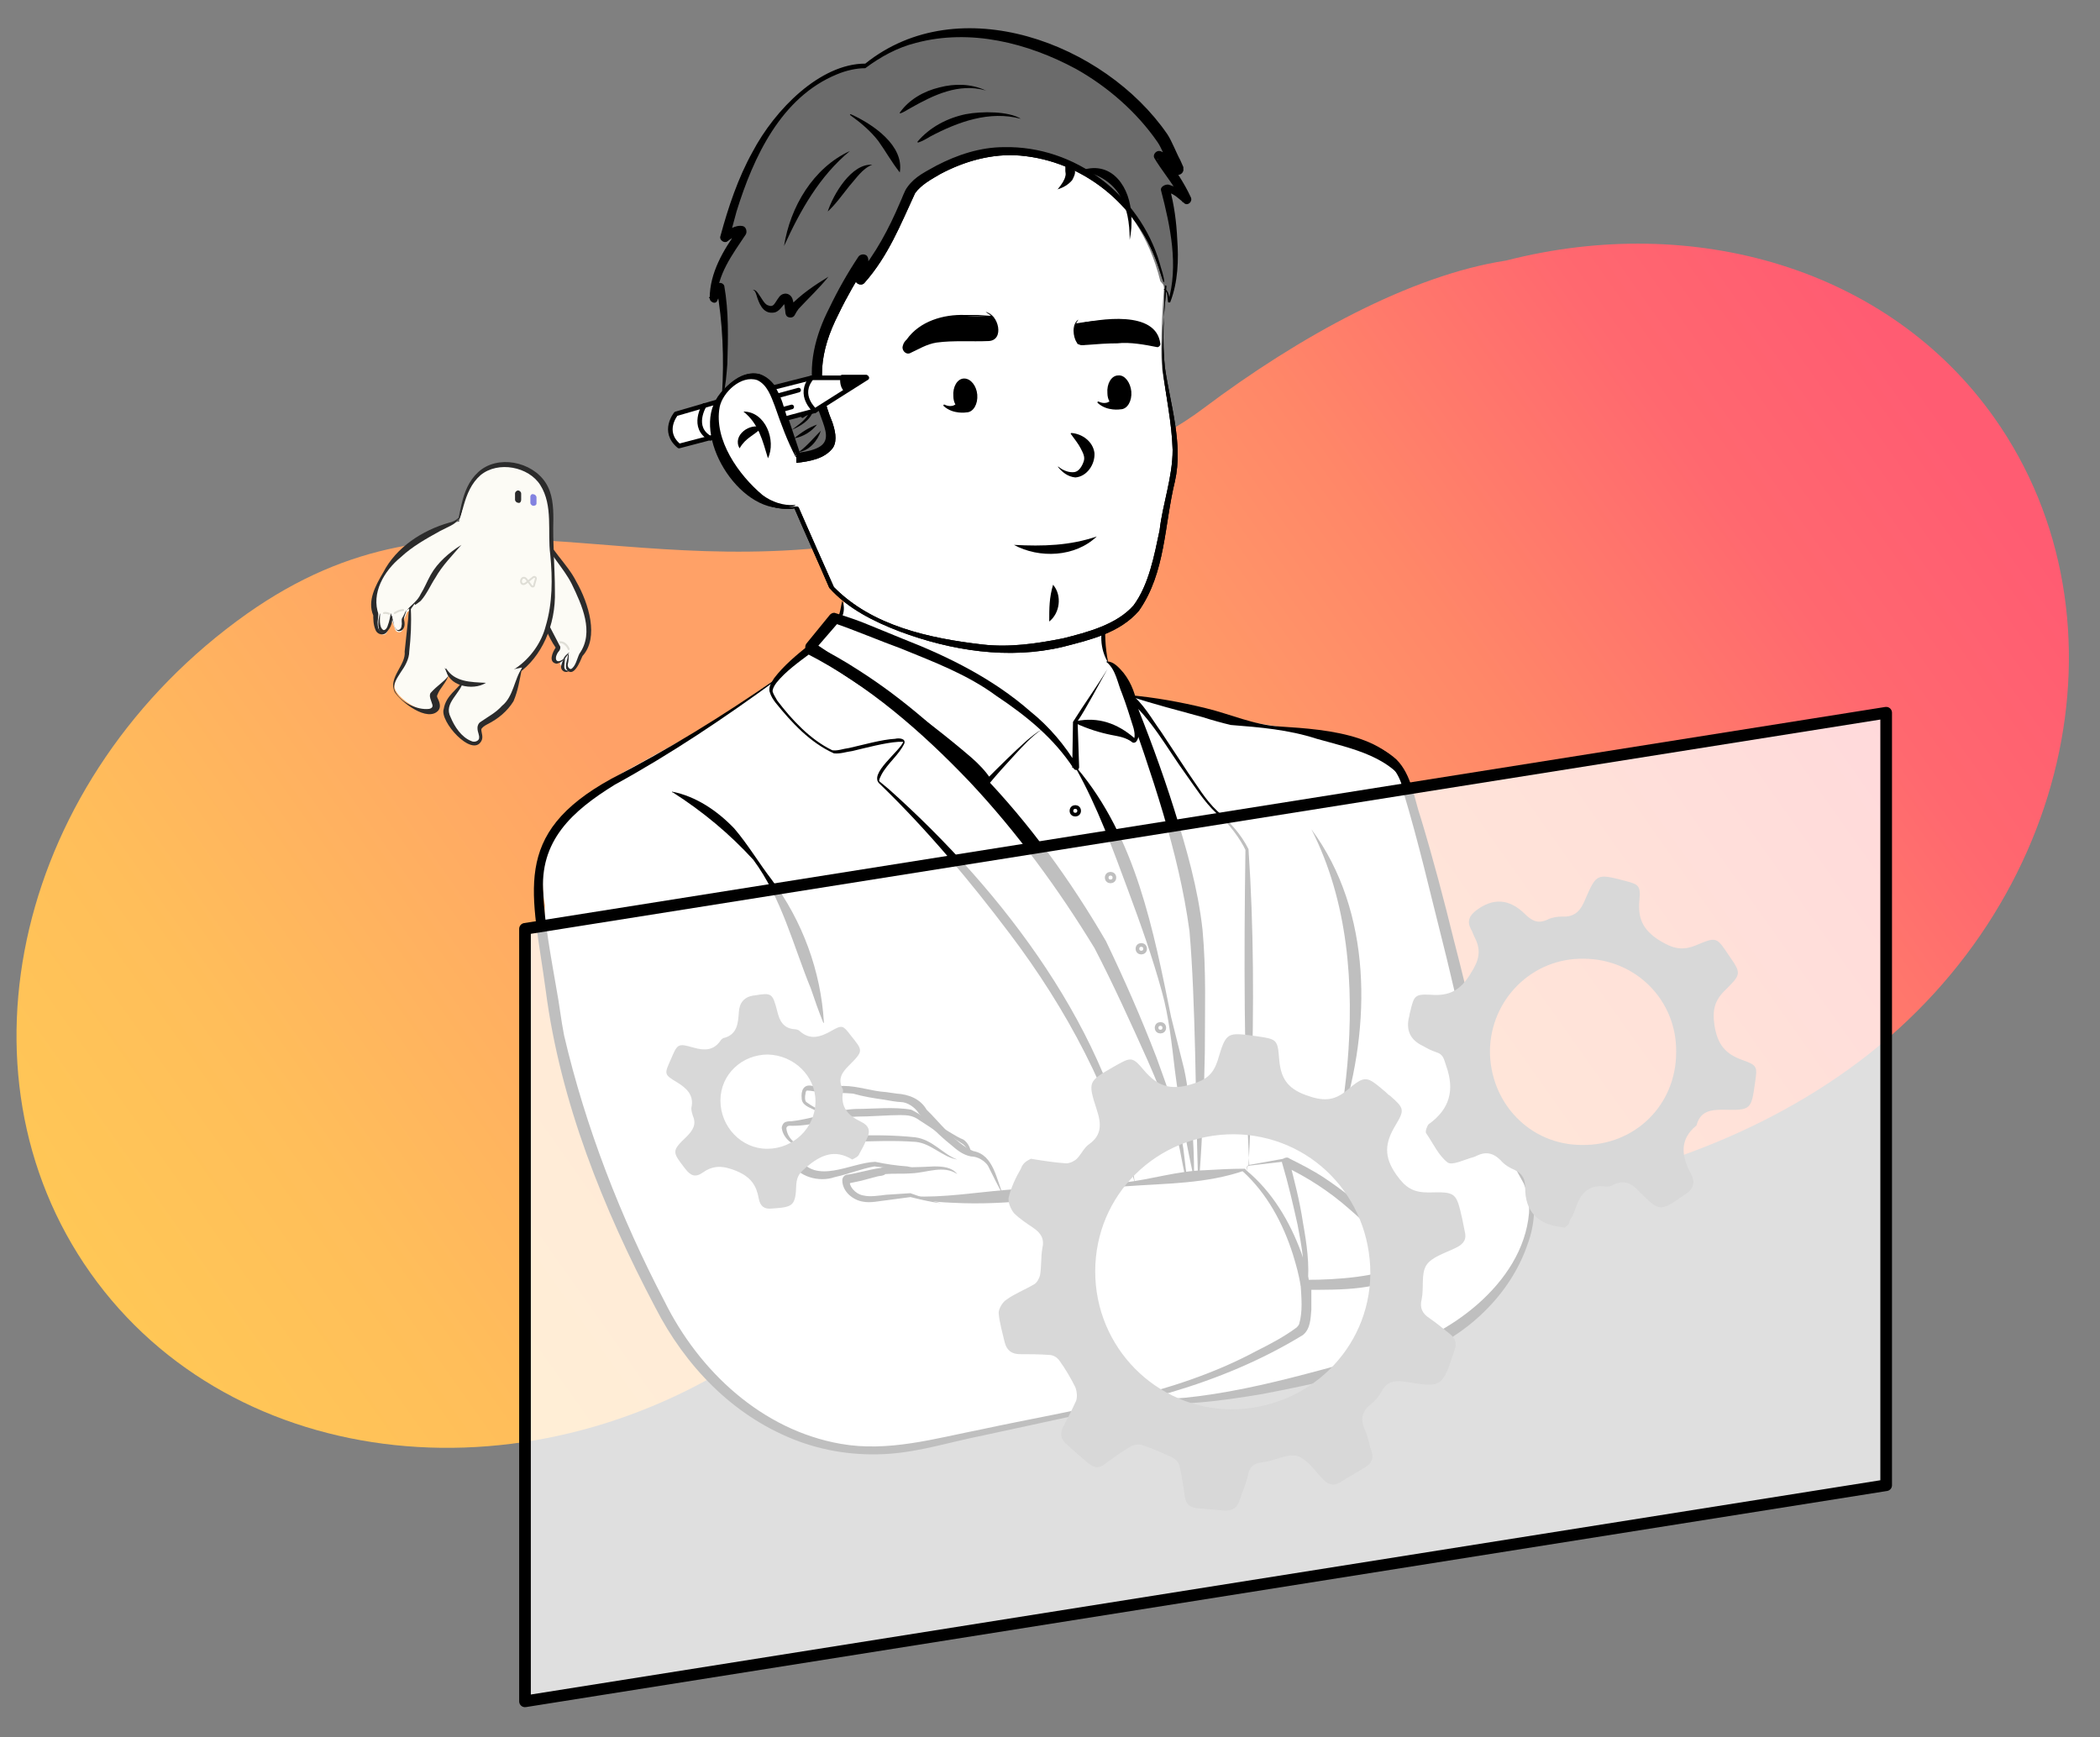 <svg xmlns="http://www.w3.org/2000/svg" xmlns:xlink="http://www.w3.org/1999/xlink" id="Capa_1" data-name="Capa 1" viewBox="0 0 274 226.7"><rect x="0" y="0" width="274" height="226.7" fill="#808080" stroke="none"/><defs><style>      .cls-1 {        fill: #f4f3ed;        stroke-width: .25px;      }      .cls-1, .cls-2, .cls-3, .cls-4, .cls-5, .cls-6, .cls-7, .cls-8 {        stroke-linecap: round;        stroke-linejoin: round;      }      .cls-1, .cls-7 {        stroke: #dfded6;      }      .cls-9 {        fill: #f4f4f4;      }      .cls-10, .cls-4, .cls-11 {        fill: #fff;      }      .cls-2 {        stroke-width: .48px;      }      .cls-2, .cls-3, .cls-4, .cls-5, .cls-6, .cls-8 {        stroke: #000;      }      .cls-2, .cls-5, .cls-7, .cls-8 {        fill: none;      }      .cls-12 {        fill: #d8d8d8;      }      .cls-3 {        stroke-width: .22px;      }      .cls-4, .cls-5, .cls-6 {        stroke-width: .6px;      }      .cls-13 {        fill: #6b6b6b;      }      .cls-14 {        fill: #fcfbf5;      }      .cls-15 {        fill: #2b2b2b;      }      .cls-7 {        stroke-width: .24px;      }      .cls-8 {        stroke-width: 1.52px;      }      .cls-16 {        fill: #8282e0;      }      .cls-17 {        fill: url(#Degradado_sin_nombre_26);      }      .cls-11 {        isolation: isolate;        opacity: .75;      }    </style><linearGradient id="Degradado_sin_nombre_26" data-name="Degradado sin nombre 26" x1="2432.42" y1="5722.56" x2="2699.5" y2="5713.94" gradientTransform="translate(1544.18 6217.33) rotate(-37.15) scale(1 -1)" gradientUnits="userSpaceOnUse"><stop offset="0" stop-color="#ffc756"></stop><stop offset=".12" stop-color="#ffbe5a"></stop><stop offset=".33" stop-color="#ffa466"></stop><stop offset=".35" stop-color="#ffa167"></stop><stop offset=".56" stop-color="#ffa167"></stop><stop offset=".72" stop-color="#ff8768"></stop><stop offset=".87" stop-color="#ff686f"></stop><stop offset=".98" stop-color="#ff5c72"></stop></linearGradient></defs><g><path class="cls-17" d="M196.5,34h0c-12.4,1.9-27,9.9-39.5,19.3-12.3,9.3-39.4,16.6-40.3,16.8-36.2,7-57.3-9.2-84.5,10C2.3,101.3-6.8,139.8,11.8,166.1c18.6,26.3,58,30.5,87.9,9.3,3.2-2.3,21.3-19.3,45-18.7,26.3,2.4,65.8,3.9,95.1-16.2,30.3-20.7,39-59.7,20.4-86-13.8-19.5-39.2-26.8-63.7-20.5Z"></path><g><g><path class="cls-10" d="M144.1,80.9h0c-.4,1.7-.4,3.4,.3,5l.1,.3s1.7,2,3.4,4.8l4.2,.6,8.3,2.2,11.3,1.8s8.2,1.9,10.1,3.6c1.9,1.7,2.4,6.5,3.8,9.9,1.4,3.4,4.3,16.5,4.3,16.5l2.6,11,4,11.3s4.9,6.4,3.2,12.7c-1.6,6.4-6,10.3-7.9,11.7-1.9,1.4-17,6.9-17,6.9l-17.7,3.2-9.7,.1-12.9,2.9-13.6,2.9s-10.3,1.7-15.2-.5c-4.9-2.2-12.9-7-15.2-10.9s-9-16.4-9-16.4l-6.1-16.5-2.3-8.8-2.2-12,.2-5.1s-1.4-6.4,1.9-10.5,8.3-6.8,8.3-6.8c0,0,11.9-6.5,13.5-7.7l6.3-4.4,4.2-3.9,4.5-4.5,.9-4.7,33.4,5.3Z"></path><g><path d="M144.3,80.5c-.2,2.1-.1,4,.3,6-1.1-1.8-1.2-4.1-.3-6h0Z"></path><path d="M140.4,94.1c2.9-.6,5.4,.3,7.6,2.2,.1,0,0,0,0,0,.1-.4,0-.9-.1-1.3-.4-1.3-1-3.2-1.5-4.5-.6-1.4-.8-3.1-2-4.1-.1,0,0-.1,0-.1,.9,0,1.6,.8,2.2,1.5,1.1,1.4,1.6,3,1.9,4.7,.2,.7,.5,4.7-.7,4.4-.9-.7-1.8-.8-2.8-1-1.5-.3-3.1-.8-4.6-1.5,0-.2,0-.3,0-.3h0Z"></path><path d="M163,152.1c-.7-13.7-.7-27.4-.5-41.2-.6-1.3-2.2-3.6-3.8-4.8-1.6-1.5-2.7-3.3-4-5.1-2.4-3.3-4.5-7.3-7.7-9.9l.7-.6c2,4.9,3.9,10,5.5,15.1s3.1,10.3,3.7,15.7c.5,5.4,.3,10.7,.3,16.1-.1,5.3-.3,10.7-.7,16,0,.1-.2,.1-.2,0-.3-9.4-.3-22.7-1.1-31.9-1.4-10.4-5-20.6-8.5-30.6-.1-.2,0-.5,.3-.6,.1-.1,.3,0,.4,.1,1.8,1.4,2.8,3.3,4.1,5.1l3.5,5.3c1.2,1.7,2.3,3.6,3.8,5,1.6,1.4,3.1,3,4.1,5,.7,10.3,.7,20.7,.4,31-.1,3.4-.2,6.9-.4,10.3,.2,0,.1,.1,.1,0h0Z"></path><path d="M148.1,154.5c-3.1-11.9-8.9-22.8-16.3-32.6-5.2-6.9-10.8-13.6-17-19.6-1.6-1.3,2.7-4.3,3.1-5.6,0-.1,0,0,0,.1h-.7c-1.7,.1-4.3,.8-6,1.2-.8,.1-1.6,.4-2.4,.3-3.1-1.4-5.5-4-7.6-6.6-.3-.4-.6-.8-.8-1.5-.1-.7,.3-1.2,.6-1.7,1.3-1.7,2.9-3,4.5-4.3,.2-.1,.4-.1,.5-.1,2.2,1,4.1,2.1,6.1,3.4,5.8,3.7,11,8.3,15.8,13.3,6.4,6.6,11.8,14.1,16.4,22,2.4,5,4.6,10,6.6,15.2,1.4,3.9,2.9,7.8,3.5,11.9l.5,4.1s0,.1-.1,.1c-.7-2.6-.9-5.5-2-8-.9-2.6-1.9-5.1-3-7.6-2.2-4.9-4.6-10.2-7-14.8-4.7-7.7-10.1-15.1-16.3-21.7-6.2-6.5-13.2-12.6-21.2-16.7l.5-.1c-1.6,1.2-3.3,2.4-4.5,3.9-.3,.4-.5,.8-.5,1.1,.1,.4,.4,.8,.6,1.2,1.9,2.5,4.3,5.1,7.2,6.5,.7,.1,1.4-.2,2.2-.3,1.8-.4,4.2-1.1,6-1.2,.4-.1,1.4-.1,1.2,.6-.7,1.5-2.2,2.6-3,4.1-.1,.2-.3,.6-.3,.8l.1,.1,1.2,1c14.9,13.3,29.1,31.9,32.1,51.5h0Z"></path><path d="M87.7,103.3c3.1,.6,5.9,2.5,8.1,4.8,1.8,2.1,3.2,4.5,4.9,6.7,4,5.4,6.4,11.9,6.8,18.6,0,.1-.1,.1-.1,0-.6-1.5-1.1-2.9-1.6-4.4-2.3-5.6-3.8-11.8-7.5-16.8-3.1-3.4-6.6-6.3-10.5-8.8-.2,0-.1-.1-.1-.1h0Z"></path><path d="M147.3,90.7c3.4,.3,6.7,.9,10,1.7,3.3,.8,6.3,2.2,9.7,2.4,6.2,.4,15.8,1,17.2,8.5,0,.1-.1,.1-.1,0-2.3-4.6-7.7-5.6-12.3-6.9-3.7-1.2-7.4-1.5-11.2-1.8-.9-.2-2.7-.7-3.6-1-3.2-.9-6.5-1.7-9.7-2.8-.1,0-.1-.1,0-.1h0Z"></path><path d="M171.1,108.2c8,10.8,7.8,25.7,3.9,38,.2-2.4,.6-4.9,.8-7.3,.9-10.4,.1-21.3-4.7-30.7h0Z"></path><path d="M174.5,96.2c2.8,.3,5.6,1,7.7,2.9,2,2,2.3,5.1,3.2,7.7,1.6,5.3,3,10.6,4.3,15.9,2.1,8,3.7,16,6.5,23.8,.9,2.6,2.1,5,3.3,7.6,1,2.7,.8,5.6-.2,8.3-2.3,6.7-8,11.9-14.5,14.5-6.6,2.2-13.3,3.7-20.1,5-5.4,.9-11,1.7-16.5,1-.1,0-.1-.2,0-.2,11,.1,21.6-3.3,32.1-6.1,8.5-1.9,18.4-9.1,19.2-18.3,.1-1.3-.2-2.7-.7-3.9-2.7-4.7-4.9-9.9-6.5-15.2-1.4-4.6-2.8-11.3-4-16-1.7-6.7-3.2-13.3-5.2-19.9-.7-4.3-5-6.2-8.9-6.8,.2-.2,.2-.3,.3-.3h0Z"></path><path d="M162.6,152.7c3.4,2.8,5.7,6.7,7.2,10.8,.5,1.4,.9,2.8,1.1,4.3h-.8c.2-2.7-.3-5.4-.8-8-.6-2.7-1.2-5.3-2-8-.2-.5,.4-.9,.8-.7,1.6,.8,3.2,1.6,4.7,2.6,4.5,3,8.5,6.7,11.5,11.2,.2,.3,.1,.7-.1,.9-4.1,2.6-9.1,2.5-13.7,2.5l.6-.6v3.2c-.1,1.1-.1,2.5-1.1,3.3-5.4,3.3-11.2,5.7-17.3,7.5-8.1,2.2-16.2,3.8-24.4,5.6-4.1,.8-8.1,2.1-12.3,2.4-4.2,.3-8.5-.3-12.5-1.9-8-3.2-14.1-9.6-18-17.2-6.8-12.9-12.4-26.8-14.3-41.4-1.7-12.7-4.7-20.3,8.6-27.6,7.4-3.8,14.5-8.2,21.3-12.9,.1-.1,.2,.1,.1,.1-6.7,4.9-13.7,9.6-21,13.6-5.5,3.4-9.9,7.3-9.3,14.3,.1,3.5,1.1,8.8,1.7,12.3,.4,2.1,.6,4.1,1,6.1,2.8,12,7.4,23.8,13.1,34.7,4.5,9.1,12.7,16.8,23,18.6,6.2,1.1,12.3-.7,18.4-1.9,12.1-2.6,24.8-4.3,35.8-10.2,1.8-.9,3.7-1.9,5.3-3.1q.2-.2,.3-.4c.5-1.7,.3-3.5,.2-5.2,0-.3,.2-.6,.6-.6,2.3,0,4.5-.1,6.8-.4,2.1-.3,4.4-.7,6.1-2l-.1,.9c-2-2.8-4.4-5.5-7-7.7-2.6-2.3-5.5-4.2-8.7-5.7l.8-.7c.7,2.7,1.4,5.4,1.8,8.1,.5,2.8,.9,5.5,.6,8.3,0,.2-.2,.4-.5,.4-.2,0-.3-.2-.4-.4-.2-1.4-.6-2.8-1-4.1-1.3-4.1-3.4-8-6.6-10.9,.3-.1,.4-.2,.5-.1h0Z"></path><path d="M162.5,152.7c-5.1,1.8-10.4,1.7-15.7,2.1-7,1.2-14,2.4-21.1,2.2-2.2-.1-4.5-.1-6.4-.8-.1,0,0-.2,0-.1,3.5,.2,8.1-.5,11.6-.8,5.3-.5,10.5-.7,15.8-1,3.5-.4,6.9-1.5,10.4-1.6,1.8-.1,3.5-.2,5.3-.2,.2,.1,.2,.2,.1,.2h0Z"></path><path d="M169.4,152.3l-1.5-.8h.2l-5.1,.6c-.1,0-.3,.1-.3,.3-.1,.5,.4,.8,.7,1.1-.5-.3-1.2-1.2-.4-1.5l5-.9h.1l1.3,1.2h0Z"></path><g><path d="M131,156.2c-.7-1.3-1.4-2.7-2.1-4.1-.4-.6-1.3-1.2-2.2-1.2-1.1-.2-1.9-.9-2.6-1.5-1.5-1.2-2.9-2.6-4.2-4.1-.5-.8-1.5-1.5-2.4-1.5-.4,0-1.6-.2-2.1-.3-1.4-.2-2.7-.4-4.1-.8-.9-.1-3.2-.1-4.1-.2-.6,0-1.4-.2-1.9-.2-.1,0-.2,.2-.2,.4-.1,.4-.1,.9,.1,1.1,.3,.2,.7,.5,1.1,.7,.8,.4,1.6,.8,2.6,.9-.9,.1-1.9-.2-2.7-.6-.6-.3-1.6-.6-1.6-1.5-.1-.9,.2-1.9,1.4-1.6,.9,.1,3.2,0,4.1,0,1.8,0,3.7,.7,5.5,.8l1.4,.2c1.6,.1,3.1,.7,3.9,2.1,1.4,1.3,3.8,4.5,6.1,5.4,2.7,.5,3,3.8,4,6h0Z"></path><path d="M126.7,150.6c-.4-.5-.7-1.1-1.2-1.4-1-.6-1.9-1.3-2.7-2.1,1,.5,1.9,1.2,2.9,1.6,.6,.4,1,1.2,1,1.9h0Z"></path><path d="M124.7,149.4c-1.6-1.1-3.1-2.2-4.7-3.2-.8-.6-1.5-.7-2.5-.7-1.6,0-4,.2-5.7,.2-2.9,.1-5.5,1.2-8.4,1.2-.3,0-.7-.1-.8,.3,.1,1.3,1.3,2.4,2.6,2.5-1.4,.1-3-1-3.2-2.5,0-.3,.2-.7,.5-.8s.6-.1,.9-.1h-.1c2.8-.3,5.6-1.5,8.4-1.6,2.3,0,5-.3,7.2,.1,2.4,1.2,4,3,5.8,4.6h0Z"></path><path d="M124.9,151.3c-1.9-.3-3.4-2.1-5.4-2.3-2.7-.2-5.6-.1-8.3,0-2.2,.5-4.6,1.5-6.9,1.7h-.1v.3c2.2,3.7,6.8,.7,10,.6,1.4,.3,2.8,.5,4.2,.6l1.6,.4-1.7-.2c-1.3,0-2.8,0-4.2-.2-1.7,.3-3.4,1-5.2,1.4-2,.7-4.8,0-5.8-2.1-.1-.2-.2-.5-.1-.9s.5-.6,.8-.7c2.5-.2,4.6-1.2,7.1-1.7,2.9-.1,5.7-.1,8.5,.2,2.3,.3,3.6,2.2,5.5,2.9h0Z"></path><path d="M124.9,153.2c-1.8-1.2-3.9-.2-5.9-.1-1.2,.1-2.4,0-3.5,.1l-.1,.1c-.5,.2-.5,.1-.9,.2l-1.5,.4c-.6,.2-1.8,.4-2.2,.5,0,0,.1,0,.1-.1h0v.2c.2,.7,1,1.4,1.8,1.5,.8,.2,2.1,0,2.9-.1l3.1-.2h.1l2,.7c.6,.2,1.4,.5,2,.6-1.2-.1-3.2-.6-4-.8l-3,.4c-1,.1-2.2,.4-3.2,.2-1.3-.2-2.7-1.3-2.7-2.8,0-.3,.2-.6,.5-.7,1.5-.2,3-.7,4.5-.9,.2-.1,.7-.2,.9-.2,2.1,.2,4,.1,6.1,0,1.1,0,2.3,.1,3,1h0Z"></path></g><path d="M144.5,87.3c-1.2,2.1-2.8,5.2-3.9,6.8l.2,6c0,.4-.5,.5-.7,.2-2.6-4-6.2-6.9-10.1-9.5-3.8-2.8-8.1-4.4-12.5-6.2-2.5-.9-6.3-2.5-8.7-3.3l.7-.2-3.2,3.7-.2-1c7.1,4.7,14.2,9.5,20.7,15.1,.9,.8,1.8,1.7,2.5,2.8l-.5-.1c1.7-1.7,3.4-3.4,5.2-5,.6-.5,1.2-1,1.9-1.4-1.3,.9-2.4,2.1-3.5,3.3-1.1,1.2-2.2,2.4-3.2,3.6-.1,.2-.4,.1-.5-.1-3.1-3.6-7.4-6.2-11.2-9-4-2.7-8-5.4-12.1-8-.4-.2-.4-.7-.2-1l3.1-3.8c.2-.2,.5-.3,.7-.2,1.6,.5,3.1,1,4.5,1.6l4.4,1.8c5.9,2.3,11.7,5.2,16.5,9.4,2.5,2,4.6,4.5,6.2,7.2l-.7,.2,.1-6c1.5-2.4,3.1-4.6,4.5-6.9h0Z"></path></g><path d="M155.7,153.4c-1-4.6-1.8-9.1-2.4-13.7-.4-3.4-.8-7.1-1.7-10.3-1.2-4.4-2.8-8.9-4.4-13.2-2-5.4-4-10.9-6.8-15.9-.1-.1,.1-.2,.1-.1,7.7,9.1,10,21.2,12.3,32.5l1.7,6.8c.5,2.3,.7,4.6,1,6.9,.2,2.3,.3,4.7,.3,7,.1,.1,0,.1-.1,0h0Z"></path><circle class="cls-2" cx="140.3" cy="105.8" r=".5"></circle><circle class="cls-2" cx="144.9" cy="114.51" r=".5"></circle><circle class="cls-2" cx="148.91" cy="123.8" r=".5"></circle><circle class="cls-2" cx="151.41" cy="134.11" r=".5"></circle></g><g><g><path class="cls-10" d="M151.9,37.3s-.7,8.1-.2,11.4c.5,3.3,2.1,10,1.1,13.9-1.1,3.9-1.7,13.4-4.9,17-3.2,3.7-13.3,5.4-18,5.1s-16.2-2.1-21.6-8c0,0-2.3-5.4-4.6-10.5,0,0-3.4,1-6.8-2.7-3.4-3.8-5.6-9.4-2-12.6s5.6-.9,6.6,2.4c1.1,3.3,2.1,6.6,2.1,6.6,0,0,3.8-.2,4.4-2.1,.6-1.9-2.1-4.8-1.8-10.1s5.9-13.7,5.9-13.7l-.2,2.4s3.3-3.5,6-10.6c.3-.9,.9-1.6,1.7-2.2,2.9-2.1,10.6-6.5,19.6-2.1,0,0,9.2,3,12.2,15.2"></path><path d="M152,37.3c-.1,3.6-.4,7.2,0,10.7,.7,4.8,2.4,9.9,1.3,14.8-1.4,5.7-1.2,11.9-4.7,16.9-2.5,2.9-6.4,3.8-9.9,4.7-7.1,1.7-14.6,.5-21.3-2-3.4-1.3-6.8-3-9.2-5.7-1.5-3.5-3.1-7-4.6-10.5l.3,.1c-5.2,.9-8.9-4.2-10.5-8.4-.7-1.9-.8-4.2,.3-6.1,1.2-1.7,3.1-3.5,5.4-3,2.6,.9,3.1,4,3.9,6.2l1.5,4.5-.6-.4c6.3-.7,3.2-3.3,2.4-7.4-1-3.9,.1-8,1.9-11.5,1.1-2.3,2.4-4.6,3.8-6.7,.2-.3,.7-.4,1-.2,.2,.1,.3,.4,.3,.7l-.2,2.4-1.2-.5c2.3-2.7,4.1-6.1,5.5-9.4,.3-.6,.6-1.6,1-2.1,1-1.4,2.4-2,3.8-2.8,2.7-1.4,5.7-2.4,8.8-2.4,9.3-.2,17.7,6.3,20.3,15.1,.2,.8,.6,1.8,.6,2.5h-.1c-.3-.8-.5-1.6-.8-2.4-2.7-7.7-9.7-13.4-17.9-14.1-3.6-.3-7.2,.7-10.4,2.4-1.2,.7-2.5,1.4-3.3,2.5-1.9,4.1-3.5,8.2-6.6,11.7-.4,.5-1.3,.1-1.2-.5h0l.2-2.4,1.3,.4c-1.3,2.1-2.6,4.3-3.7,6.6-2.5,4.9-2.9,9.1-.8,14.1,.3,.9,.7,2.3,.1,3.3-1.1,1.5-3.1,1.8-4.8,2-.3,0-.6-.2-.6-.4l-1.4-4.5c-.7-2-1-4.7-3.1-5.5-1.7-.4-3.4,1.2-4.3,2.5-1,1.6-.9,3.6-.3,5.4,1.4,4,4.9,9,9.7,8.2,.1,0,.2,0,.3,.1,1.5,3.4,3.2,7.3,4.6,10.4,5,5.1,12.5,6.7,19.4,7.5,3.5,.4,7-.1,10.5-.8,3.2-.8,7-1.8,9.2-4.3,2-2.7,2.7-6.5,3.4-9.8,.4-3.5,1.7-6.9,1.7-10.5-.1-3.6-.9-7-1.3-10.6-.2-3.6,.2-7.2,.5-10.8-.3-.1-.2-.1-.2,0h0Z"></path></g><path class="cls-13" d="M151.7,36.6c-3-12.2-12.2-15.2-12.2-15.2-9-4.4-16.7,.1-19.6,2.1-.8,.5-1.3,1.3-1.7,2.2-2.7,7.1-6,10.6-6,10.6l.2-2.4s-5.6,8.5-5.9,13.7,2.4,8.2,1.8,10.1c-.6,1.9-4.4,2.1-4.4,2.1,0,0-1.1-3.3-2.1-6.6-1.1-3.3-3-5.6-6.6-2.4l-.7,.7c.8-6.2-.1-14.4-.3-14.1s-1.2,1.6-1.2,1.6c0-4.8,3.8-8.1,3.8-8.9,0-.7-2.4,.9-2.4,.9,5.8-23,18.5-22.5,18.5-22.5,0,0,6.9-6.7,20-3.3,13.1,3.4,18.9,13.1,18.9,13.1,0,0,1.5,3,1.8,3.7s-2.2-1.8-2.5-1.8c-.2,0,2.6,3.5,3.6,5.8,0,0-2.3-2-2.7-1.4,0,0,2.2,7.6,.9,13.3l-.4,1.4s-.1-1.6-.6-1.7"></path><path class="cls-3" d="M125.8,49.5c-.8,0-1.4,1-1.3,2.2,0,.4,.1,.8,.3,1.1-.7,.6-1.6,.1-1.6,.1,1.2,1.1,2.9,.8,2.9,.8,.8,0,1.4-1,1.3-2.2-.1-1.1-.8-2-1.6-2Z"></path><path class="cls-3" d="M145.9,49.1c-.8,0-1.4,1-1.3,2.2,0,.4,.1,.8,.3,1.1-.7,.6-1.6,.1-1.6,.1,1.2,1.1,2.9,.8,2.9,.8,.8,0,1.4-1,1.3-2.2-.1-1.1-.8-2.1-1.6-2Z"></path><path d="M138.1,60.9c.6,.5,1.4,.8,2.1,.7,.6-.1,1-.8,1.2-1.4,.2-.6-.1-1.1-.4-1.7-.3-.6-.8-1.2-1.3-1.9q0-.1,.1-.1c1.4,.1,2.8,1.1,3,2.6,.1,1.5-1,3.1-2.5,3.2-1-.1-1.7-.7-2.2-1.3-.1-.1,0-.2,0-.1h0Z"></path><path d="M132.3,71.1c3.8,.2,7.3,.1,10.8-1.1-2.8,2.7-7.5,2.9-10.8,1.1h0Z"></path><path d="M136.9,81.1c0-1.8,0-3.1,.5-4.8,1.2,1.4,.9,3.7-.5,4.8h0Z"></path><g><path d="M128.6,40.7s1.4,.4,1.5,2.1c.1,1.7-.9,1.4-1.8,1.5-.9,0-5.5-.3-6.9,.2s-2.8,1.3-2.8,1.3c0,0-.9,0,0-1.2s2.7-3.1,6.7-3.3l4-.1"></path><path d="M128.6,40.7c1.7,.3,2.5,3.7,.4,3.8-2.2,.1-4.6-.1-6.8,.2-1.3,.2-2.4,.9-3.5,1.4-.6,.2-1.1-.5-.9-1,.1-.4,.3-.6,.5-.8,1.7-2.4,4.8-3.3,7.6-3.2h3.3c-3.9,.3-8.7,.2-10.8,4.1v.1h-.1c1.2-.6,2.4-1.3,3.7-1.5,1.9-.2,4-.1,5.9,0,.6,0,1.4,.1,1.7-.3,.8-.8,.2-2.4-1-2.8h0Z"></path></g><g><path d="M140.7,41.7s-1.1,1-.1,2.8c0,0,0,.2,.7,.2s5.2-.6,7.5-.3l2.3,.4s0-1.9-2.1-2.5c-.7-.2-1.6-.4-2.5-.4-1.6-.1-3.2-.1-4.8,.1l-1.3,.2"></path><path d="M140.7,41.7c-.7,.8-.5,2,0,2.8h0c0-.1,0,0,.1,0h.3c3.3-.4,6.6-.8,9.9,0l-.4,.4c-.1-.9-.6-1.7-1.4-2.1-2.8-1-5.9-.8-8.8-.5,3.1-.7,10.5-1.9,11,2.6,0,.2-.2,.4-.4,.4-1.5-.3-3.6-.7-5.2-.5-1.3,0-2.7,.1-3.9,.2-.3,0-.7,.1-1,0-.1-.1-.3,0-.4-.3-.5-.7-.7-2.4,.2-3h0Z"></path></g><path d="M152,37.3c-.1,3.6-.4,7.2,0,10.7,.7,4.8,2.4,9.9,1.3,14.8-1.4,5.7-1.2,11.9-4.7,16.9-2.5,2.9-6.4,3.8-9.9,4.7-7.1,1.7-14.6,.5-21.3-2-3.4-1.3-6.8-3-9.2-5.7-1.5-3.5-3.1-7-4.6-10.5l.3,.1c-5.2,.9-8.9-4.2-10.5-8.4-.7-1.9-.8-4.2,.3-6.1,1.2-1.7,3.1-3.5,5.4-3,2.6,.9,3.1,4,3.9,6.2l1.5,4.5-.6-.4c6.3-.7,3.2-3.3,2.4-7.4-1-3.9,.1-8,1.9-11.5,1.1-2.3,2.4-4.6,3.8-6.7,.2-.3,.7-.4,1-.2,.2,.1,.3,.4,.3,.7l-.2,2.4-1.2-.5c2.3-2.7,4.1-6.1,5.5-9.4,.3-.6,.6-1.6,1-2.1,1-1.4,2.4-2,3.8-2.8,2.7-1.4,5.7-2.4,8.8-2.4,9.3-.2,17.7,6.3,20.3,15.1,.2,.8,.6,1.8,.6,2.5h-.1c-.3-.8-.5-1.6-.8-2.4-2.7-7.7-9.7-13.4-17.9-14.1-3.6-.3-7.2,.7-10.4,2.4-1.2,.7-2.5,1.4-3.3,2.5-1.9,4.1-3.5,8.2-6.6,11.7-.4,.5-1.3,.1-1.2-.5h0l.2-2.4,1.3,.4c-1.3,2.1-2.6,4.3-3.7,6.6-2.5,4.9-2.9,9.1-.8,14.1,.3,.9,.7,2.3,.1,3.3-1.1,1.5-3.1,1.8-4.8,2-.3,0-.6-.2-.6-.4l-1.4-4.5c-.7-2-1-4.7-3.1-5.5-1.7-.4-3.4,1.2-4.3,2.5-1,1.6-.9,3.6-.3,5.4,1.4,4,4.9,9,9.7,8.2,.1,0,.2,0,.3,.1,1.5,3.4,3.2,7.3,4.6,10.4,5,5.1,12.5,6.7,19.4,7.5,3.5,.4,7-.1,10.5-.8,3.2-.8,7-1.8,9.2-4.3,2-2.7,2.7-6.5,3.4-9.8,.4-3.5,1.7-6.9,1.7-10.5-.1-3.6-.9-7-1.3-10.6-.2-3.6,.2-7.2,.5-10.8-.3-.1-.2-.1-.2,0h0Z"></path><path d="M97,53.7c2.9,0,4.3,3.8,3.2,6.1-.7-2.3-1.2-4.5-3.2-6.1h0Z"></path><path d="M99.4,55.8c-1.1,1.1-2.1,1.3-2.9,2.7-1-1.7,1.4-3.4,2.9-2.7h0Z"></path><path d="M104,49.9c.6,.1,.9,.8,.8,1.4,.1,.5-.6,1-.3,1.5l-.3-.1,1.2-.6c.6-.1,.2,1.1,.1,1.3-.1,.4-.4,.7-.6,.9l-.3-.3,1.2-.7c.2-.1,.4,.1,.3,.3-.4,1.3-1.7,2-2.8,2.5,1-.8,2.1-1.4,2.4-2.7l.3,.3-1.2,.8c-.1,.1-.2,0-.3-.1v-.2c.4-.6,.8-1.2,.7-1.8l.3,.2-1.2,.5c-.5,.1-.3-.9-.1-1.1,.6-.7,.6-1.8-.2-2.1h0Z"></path><path d="M106.6,55.4c-.7,.9-1.8,1.6-3,1.8,1-.8,1.9-1.4,3-1.8h0Z"></path><path d="M107.1,56.2c-.4,1.3-1.5,2.6-2.9,2.8,1.1-.8,1.9-1.8,2.9-2.8h0Z"></path><path d="M111,14.9c2.9,1.3,7,4.1,6.4,7.6-1.1-1.4-1.8-2.7-2.8-4.1-1-1.3-2.3-2.4-3.7-3.4,0,0,0-.1,.1-.1h0Z"></path><path d="M108.1,36.1c-1.2,1.5-2.6,2.8-3.9,4.2q-.3,.4-.5,.8c-.2,.4-.7,.4-1,.2-.3-.3-.2-.7-.3-1.1,0-.3-.1-.6-.2-.9,0,0,.1,.1,.3,.1s.1,0,.1,0c-.5,.4-.9,1.4-1.8,1.4-1.3,.1-1.8-1.3-2.1-2.3-.1-.3-.2-.6-.5-.7,.4,0,.6,.3,.8,.6,.3,.4,.7,1.2,1.1,1.4,.9,.4,.9-.2,1.6-1.1,.5-.6,1.4-.5,1.7,.3,.2,.6,.2,1.1,.3,1.7l-.1-.2c-.2-.3-.8-.2-.9,.1,0-.1,.2-.5,.3-.6,1.5-1.6,3.3-2.8,5.1-3.9h0Z"></path><path d="M110.9,19.7c-4,3.3-6.5,7.8-8.6,12.4,.8-5.1,3.8-10.2,8.6-12.4h0Z"></path><path d="M113.8,21.5c-1.3,.5-2.1,1.8-3,2.8-.8,1-1.8,2.4-2.8,3.3,.7-2.2,3.1-6.3,5.8-6.1h0Z"></path><path d="M128.6,11.8c-3.5-1-6.8,.6-9.8,2.3-.4,.2-.9,.6-1.4,.7v-.1c1.2-1.7,3.1-2.8,5.2-3.3,1.9-.5,4.1-.5,6,.4,.1,0,0,.1,0,0h0Z"></path><path d="M133.2,15.5c-4.1-1.1-8.2,.4-11.8,2.3-.5,.3-1,.6-1.6,.8,0,0-.1,0-.1-.1,1.6-1.9,3.9-3.1,6.3-3.6,2.1-.4,5.6-.4,7.2,.6h0Z"></path><path d="M94.2,51.5c.3-4.6,.1-9.5-.7-13.9,.1,.2,.5,.3,.7,.1l.1-.1v.1l-.1,.2-.2,.4-.4,.9c-.1,.3-.4,.4-.7,.2-.2-.1-.3-.3-.3-.5,0-3.3,1.8-6.3,3.6-8.8l.1-.1v.1q0,.1,.1,.2c0,.1,.1,.1,.2,.2h.1c-.6,.2-1.3,.6-1.8,1-.4,.3-1.1-.2-.9-.7,1-3.7,2.3-7.6,4.2-11,2.9-5.5,8.8-11.5,14.7-11.5,12.2-9.8,31.2-2.7,39.4,9.2,.6,.9,1.2,2.5,1.7,3.4l.4,.9v.2c.1,.5-.4,.9-.8,.8-.4-.1-.7-.4-1-.6-.1-.1-1.5-1.3-1.5-1.4,0,0-.1-.1-.1,0,.1,0,.2,.1,.3,0,.2,0,.6-.3,.6-.5v-.3h0l.1,.2c1.2,1.8,2.5,3.6,3.4,5.6,.2,.6-.5,1.1-.9,.7-.6-.5-1.3-1.2-2.1-1.4-.1,0,0,0,.1-.1l.1-.5c.6,2.2,.9,4.5,1,6.7,.2,2.7,.1,5.6-.9,8.2,0,.1-.3,.1-.3,0-.1-.5,0-1.3-.5-1.6,0,0-.1-.1,0-.1h.1c.6,.4,.5,1.1,.7,1.7h-.3c1.4-4.7,.3-9.9-.9-14.5-.2-.6,.7-.9,1-.8,1.1,.3,1.8,1,2.7,1.6l-.9,.7c-.8-1.8-2.3-3.6-3.4-5.3-.1-.2-.2-.3-.3-.5-.2-.4,.2-.9,.6-.9s.7,.3,.9,.4l1.4,1.2c.1,.1,.3,.2,.4,.3-.3-.2-.8,.1-.9,.5v.3c-.2-.5-.9-1.9-1.2-2.4-.2-.4-.5-1.1-.8-1.5-2.7-3.9-6.5-7.2-10.6-9.5-6.3-3.4-13.8-5.3-20.9-3.4-2.4,.6-4.6,1.8-6.6,3.3-1.2,0-2.5,.3-3.7,.8-7.3,3-10.9,10.8-13.1,17.9l-1,3.7-1-.7c.8-.5,1.8-1.3,2.8-1.1,.5,.1,.6,.8,.4,1.1-1.8,2.7-3.7,5.2-3.8,8.5l-1-.2c.2-.4,.5-.9,.8-1.4,.2-.2,.2-.3,.4-.5,.3-.2,.7,0,.8,.3,.6,3.4,.5,6.8,.4,10.2-.1,1.3-.2,2.7-.5,4,0,.1-.2,0-.2,0h0Z"></path><path d="M138,24.7c.5-.6,.9-1.2,1-1.7,.1-.3,0-.5,0-.7v-1s0-.1,.1-.1c.5,0,.9,.3,1.1,.9,.2,.5-.1,1-.3,1.4-.5,.6-1.2,1-1.9,1.2,0,.1-.1,0,0,0h0Z"></path><path d="M147.4,31.3c0-4.5-1.4-8-6.2-9-.1,0-.1-.1,0-.1,4-1.3,6.3,2.4,6.4,5.9,.1,1.1,0,2.2-.2,3.2,.1,0,0,0,0,0h0Z"></path></g><g><path class="cls-4" d="M93.7,52.4l-5.5,1.6s-1.9,2.3,.4,4.2l6.1-1.6-1-4.2Z"></path><path class="cls-4" d="M105.9,49.3l-12.2,3.1s-1.3,3,1,4.3l11.6-3.1-.4-4.3Z"></path><path class="cls-4" d="M105.9,49.3h7.2l-6.8,4.3c0-.1-2.3-2-.4-4.3Z"></path><line class="cls-5" x1="104.2" y1="50.9" x2="94.3" y2="53.6"></line><line class="cls-5" x1="103.3" y1="53.1" x2="93.7" y2="55.7"></line><path class="cls-4" d="M91.9,52.9s-1.8,2.9,.8,4.3"></path><path class="cls-6" d="M110.4,50.9l2.6-1.7h-3.1c.1,.1-.2,1,.5,1.7Z"></path></g><g><g><path class="cls-10" d="M103.9,59.6s-1.1-3.3-2.1-6.6c-1.1-3.3-3-5.6-6.6-2.4-3.6,3.2-1.4,8.8,2,12.6,3.2,3.5,6.3,2.9,6.7,2.8"></path><path d="M103.8,59.6c-1.1-2.1-1.9-4.3-2.7-6.6-.5-1.3-1-2.8-2.3-3.4-2.1-.7-4.5,1.6-4.9,3.5-.8,4.3,2.5,8.9,5.6,11.5,1.2,.9,2.7,1.4,4.2,1.3,.1,0,.1,.1,0,.1-6.2,2.1-12.9-7.7-10.6-13.2,.6-1.5,1.9-2.7,3.3-3.5,.7-.4,1.6-.7,2.5-.5s1.6,.9,2.1,1.5c1,1.4,1.3,3,1.8,4.5,.4,1.5,.8,3.1,1,4.6,.2,.3,.1,.3,0,.2h0Z"></path></g><g><path d="M97,53.7c2.9,0,4.3,3.8,3.2,6.1-.7-2.3-1.2-4.5-3.2-6.1h0Z"></path><path d="M99.4,55.8c-1.1,1.1-2.1,1.3-2.9,2.7-1-1.7,1.4-3.4,2.9-2.7h0Z"></path></g></g><path d="M108.5,81.2c1.2-.4,1.1-1.8,1.4-2.8,.5,1,.1,3.1-1.4,2.8h0Z"></path></g><polygon class="cls-11" points="246.1 193.8 68.5 222 68.5 121.2 246.1 93 246.1 193.8"></polygon><polygon class="cls-8" points="246.1 193.8 68.5 222 68.5 121.2 246.1 93 246.1 193.8"></polygon><path class="cls-12" d="M134.5,151.2c1.8,.3,3.2,.5,4.6,.6,.5,0,1.1-.3,1.4-.6,.6-.6,.9-1.4,1.6-1.9,1.7-1.2,1.6-2.7,1-4.5-1.2-3.7-1.1-3.7,2.2-5.6,2.3-1.3,2.4-1.4,4,.5,1.7,2,3.4,2.6,6.1,1.8,2-.6,2.9-1.3,3.5-3.2,1.1-3.7,1.2-3.6,5-3.1,2.7,.4,2.8,.4,3,3,.2,2.4,1,3.8,3.5,4.7,2.2,.8,3.6,.8,5.3-.6,2.5-2.1,2.6-1.9,5.1,.2,.2,.2,.4,.4,.6,.5,1.8,1.6,1.9,1.8,.7,3.8-1.4,2.3-1.6,4.1,.1,6.5,1.2,1.7,2.2,2.3,4.2,2.3,3.6-.1,3.6,0,4.4,3.5,.1,.5,.2,1,.3,1.5,.3,1.1-.1,1.7-1.1,2.2-1.4,.7-3.2,1.2-3.9,2.3s-.3,2.9-.6,4.4c-.3,1.2,.1,1.9,1,2.5s1.7,1.3,2.6,2c.8,.6,1,1.3,.7,2.1,0,.1-.1,.2-.1,.3-1.5,4.6-1.6,4.7-6.3,3.9-1.3-.2-2.4-.1-3.1,1.2-.3,.6-.8,1.2-1.4,1.7-1.3,1-1.4,2.1-.8,3.4,.4,.8,.5,1.8,.8,2.6,.4,1,.1,1.7-.7,2.2-1.1,.7-2.2,1.3-3.3,2-.8,.5-1.5,.4-2.2-.3-1.1-1.1-2.1-2.7-3.4-3.1-1.3-.4-2.9,.6-4.5,.8-1.2,.1-1.8,.6-2,1.8-.2,1-.7,2-1,3-.3,1.1-1,1.6-2.1,1.5-1.2-.1-2.4-.2-3.5-.3-.9-.1-1.5-.5-1.6-1.5-.2-1.4-.4-2.7-.7-4-.1-.4-.5-.9-.9-1.1-1.3-.6-2.6-1.2-3.9-1.6-.4-.2-1.1-.1-1.5,.1-1.2,.7-2.3,1.5-3.4,2.3-.7,.6-1.4,.6-2.1,0-1-.8-2-1.7-3-2.6-.7-.6-.8-1.4-.4-2.2,.6-1.1,1.2-2.3,1.7-3.4,.2-.5,.1-1.3-.1-1.8-.6-1.2-1.3-2.4-2.1-3.5-.3-.4-.8-.7-1.3-.7-1.3-.1-2.6-.1-3.8-.1-1,0-1.7-.4-2-1.5-.3-1.3-.7-2.6-.8-3.9,0-.5,.5-1.4,1-1.7,1.1-.8,2.4-1.3,3.6-2,.4-.2,.7-.8,.8-1.2,.2-1.2,.1-2.4,.3-3.5,.3-1.3-.2-2-1.2-2.7-.9-.6-1.8-1.2-2.5-1.9-.4-.5-.8-1.4-.7-2,.3-1.3,.9-2.6,1.6-3.8,.3-.9,1-1.1,1.3-1.3Zm8.4,14.7c0,9.9,7.9,17.9,17.7,18,10,0,18.1-7.8,18.2-17.7,0-10.1-7.8-18.1-17.8-18.2-10.1,0-18.1,7.9-18.1,17.9Z"></path><path class="cls-12" d="M204.1,160.2c-.4-.1-.5-.1-.5-.1q-4.6-.6-4.6-5.1c0-1.1-.3-1.8-1.3-2.3-.7-.3-1.4-.7-1.9-1.3-1-1-2-1.2-3.3-.5-.1,0-.2,.1-.3,.1-1.1,.3-2.7,1.1-3.3,.7-1.2-.9-1.9-2.5-2.8-3.8-.2-.2,.1-1,.3-1.2,2.8-2,3.4-4.5,2.3-7.6-.3-.8-.3-1.5-1.3-1.8-.6-.2-1.2-.5-1.7-.8q-2.4-1.1-1.9-3.6c.1-.3,.1-.6,.2-.9,.5-2.1,.6-2.3,2.7-2.2,2.4,.2,3.9-.6,5.2-2.8,1.1-1.7,1.4-3,.5-4.7-.2-.4-.3-.8-.5-1.1-.5-1-.2-1.7,.7-2.4q3.3-2.5,6.3,.4c.9,.9,1.7,1.4,3,.8,.6-.3,1.3-.4,1.9-.4,1.8,.1,2.5-.9,3.1-2.4,1.4-3.2,1.5-3.2,5-2.3,1.9,.5,2.2,.6,2,2.6-.2,2.3,.4,3.8,2.6,5.2,1.8,1.1,3,1.4,4.9,.6,2.6-1.1,2.6-1,4.2,1.4,1.6,2.3,1.6,2.4-.4,4.4-1.5,1.4-1.8,2.7-1.5,4.7,.4,2.5,1.4,3.7,3.6,4.5,2,.7,2,.9,1.7,2.9-.5,3.6-.5,3.7-4.2,3.6-1.6,0-2.9,.2-3.4,1.9,0,.1-.1,.2-.1,.2-2.2,1.8-1.9,4-.7,6.2,.7,1.3,.3,2.1-.8,2.8-3.2,2.2-3.2,2.3-5.9-.4-1-1.1-2-1.6-3.4-.9-.3,.2-.8,.3-1.2,.2-2.1-.2-3.1,1-3.7,2.8-.2,.6-.5,1.2-.8,1.7,0,.5-.4,.7-.7,.9Zm2.3-10.8c6.9,.1,12.3-5.2,12.3-12.1,.1-6.8-5.3-12.2-12.1-12.2-6.7-.1-12.1,5.3-12.2,12,0,6.8,5.2,12.3,12,12.3Z"></path><path class="cls-12" d="M111.2,151.3c-2.3-1.4-4.1-.6-6,1-.8,.7-1.2,1.1-1.3,2.2-.1,2.9-.4,3-3.2,3.2-1,.1-1.5-.3-1.7-1.3-.3-1.7-1-2.8-2.9-3.6-1.7-.7-3-.8-4.4,.2-1,.7-1.6,.4-2.3-.5-1.7-2.2-1.8-2.3,.2-4.2,.8-.8,1.3-1.6,.8-2.7-.1-.3-.2-.7-.2-1,.4-1.7-.6-2.6-1.9-3.4-1.7-1-1.6-1.1-.8-2.9,.9-2.1,.9-2.2,3-1.6,1.4,.4,2.6,.4,3.5-.9,.1-.2,.4-.4,.6-.4,1.6-.5,1.7-1.9,1.8-3.3q.1-1.9,1.9-2.2h.1c2.3-.4,2.4-.3,3,2,.3,1.3,.8,2.3,2.3,2.4,.2,0,.5,.1,.6,.2,1.4,1.3,2.8,.8,4.2,0,1.4-.8,1.5-.7,2.5,.6,1.6,2,1.7,2-.2,3.9-.9,.9-1.5,1.7-.9,3,.1,.1,.1,.3,.1,.4-.4,2.1,.7,3.2,2.4,4,1,.5,1.2,1.2,.7,2.2-.3,.7-.6,1.3-1,2-.1,.3-.5,.5-.9,.7Zm-11-13.7c-3.4,0-6.2,2.6-6.2,6s2.7,6.3,6.1,6.3,6.3-2.7,6.3-6.2c0-3.3-2.8-6-6.2-6.1Z"></path></g><g><g><path class="cls-9" d="M76.3,79.6c-1.8-6.6-5.7-8.5-6.5-9.4-.8-.8-.3-1.4-.3-1.4-1.1,.9,1.7,12.5,1.8,12.7,.1,.3,1.3,2.5,1.4,2.7s-.2,.5-.2,.6-.7,1-.1,1.4c.2,.1,.4,.1,.7-.1h0s-.2,.8,.3,.8h0c0,.3,.3,.7,.9,.4,.7,.2,1.4-2,1.4-2,1.9-2.2,.6-5.7,.6-5.7Z"></path><path class="cls-1" d="M74.5,85.3s.3-.3,.8-.1"></path><g><path class="cls-14" d="M73.7,85.8s-.1,.7-.2,1,0,1,.9,.7"></path><path class="cls-15" d="M73.7,85.8c.1,.7-.5,1.8,.6,1.7-.4,.4-1.1,.1-1.1-.5,.1-.5,.2-.8,.5-1.2h0Z"></path></g><g><path class="cls-14" d="M74.3,85.1s-1.3,1.7-1.9,1.3c-.6-.4,0-1.3,.1-1.4,0-.1,.3-.4,.2-.6s-1.4-2.4-1.4-2.7c-.1-.3-2.9-11.8-1.8-12.7,0,0,.8-.8,1.2,.3,1,3.3,3.9,4.5,5.6,10.2,0,.1,.1,.2,.1,.3,.2,.6,1.1,3.6-.7,5.7,0,0-.7,2.2-1.4,2-.7-.2-.3-1.1-.3-1.3v-.8"></path><path class="cls-15" d="M74.3,85.1c-.4,.6-.9,1.4-1.7,1.5-1.1-.2-.5-1.5-.1-2.1-2-2.9-2.4-6.6-2.9-10.1-.2-1.7-.6-3.3-.4-5,0-.2,.1-.5,.3-.6,.2-.1,.4-.3,.7-.2,.3,0,.5,.3,.6,.5,.9,2.6,3.2,4.4,4.4,6.8,1.6,2.8,3,7.3,.8,9.7-.3,.7-1.2,3-2.1,1.7-.2-.7,.2-1.2,.2-1.9h.1c0,.4,0,.8-.1,1.2-.1,.3,.1,.7,.4,.7,.6-.3,.8-1.4,1.1-2,2-2.8,.3-6.4-1-9.1-1.1-2.2-3.1-4-3.9-6.4-.1-.4-.2-.9-.5-.9-2.1,0,.7,8.9,.9,10.4l.6,2.4c.4,.8,.9,1.7,1.3,2.5,.2,.2,.1,.6-.1,.8-.6,.7-.5,1.8,.6,1,.1-.3,.4-.6,.8-.9-.1-.1,0,0,0,0h0Z"></path></g><path class="cls-1" d="M74.2,84.7s-.3-.9-1.1-.9"></path></g><g><path class="cls-14" d="M59.1,70.5s.7-1.9,1.2-4.3,2-6,6.2-5.5c2.7,.3,4,1.8,4.7,3,.4,.8,.6,1.7,.7,2.5,0,.9,.1,2.2,.1,2.9-.1,3,.3,4.8,.2,7-.1,3.1-.3,5.1-1.7,8h0c-1.1,1.8-2.9,3.7-5.4,4.5-5.1,1.6-10.9-2.9-11.4-6.8-.6-3.9,1.7-7.6,5.4-11.3Z"></path><path class="cls-15" d="M59.1,70.4c1.1-2.9,.8-6.5,3.3-8.8,2.5-2.3,7-1.4,8.8,1.4,.9,1.4,1,3.1,1,4.7-.1,3.2,.2,6.3,.2,9.4,.3,9.1-7.7,16.3-15.8,9.8-1.2-1.1-2.3-2.3-2.9-3.9-1.6-4.9,2.1-9.4,5.4-12.6h0Zm0,.1c-2.9,3.3-6.4,7.7-4.9,12.3,1.1,2.8,3.8,4.9,6.7,5.6,4.6,1.3,9.2-2.4,10.3-6.7,.9-3,.9-6.2,.6-9.3-.4-3,.4-6.4-1.3-9.1-1.5-2.4-5.5-3.2-7.8-1.3-2.4,2.1-2.3,5.7-3.6,8.5h0Z"></path></g><path class="cls-15" d="M67.6,65.6h0c-.2,0-.4-.2-.4-.4v-.8c0-.2,.2-.4,.4-.4h0c.2,0,.4,.2,.4,.4v.8c0,.3-.2,.5-.4,.4Z"></path><path class="cls-16" d="M69.6,66h0c-.2,0-.4-.2-.4-.4v-.8c0-.2,.2-.4,.4-.3h0c.2,0,.4,.2,.4,.4v.8c0,.2-.2,.3-.4,.3Z"></path><g><path class="cls-14" d="M60.6,67.8s-7.3,1.9-10.4,7.1c0,0-2,2.9-1.1,5.4,0,0-.4,2.3,.8,2.5,.5,.1,.6-.3,.7-.6h0c.2-.3,.3-.7,.4-1.1l.1-.5c0,.1,.4,1.2,.4,1.4,.1,.4,.4,.5,.6,.5s.4-.2,.5-.4c.3-.7-.1-1,.1-1.3,.2-.3,.4-.9,.4-.9,0,0,.8-.6,1.4-1.1,.6-.5,1.4-2.2,1.7-2.8,.3-.6,1.4-2.2,1.9-2.8,.4-.4,1.4-1.3,2.1-1.8,.5-.4,.9-.9,1.2-1.5,1.2-2.4-.8-2.1-.8-2.1Z"></path><g><path class="cls-14" d="M60.2,71.1c-.6,.5-1.7,1.4-2.1,1.8-.6,.6-1.6,2.2-1.9,2.8s-1.1,2.3-1.7,2.8c-.7,.5-1.5,1.1-1.5,1.1"></path><path class="cls-15" d="M60.2,71.1c-1.2,1.4-2.5,2.7-3.4,4.3-.6,.9-1.1,2.1-1.9,3-.6,.5-1.2,.8-1.8,1.2,.6-.7,1.4-1.2,1.8-2.1,.5-.8,.8-1.6,1.3-2.5,.9-1.6,2.4-2.9,4-3.9h0Z"></path></g><g><path class="cls-14" d="M50.6,82c-.1,.4-.2,.7-.7,.6-1.2-.2-.8-2.5-.8-2.5-1-2.5,1.1-5.4,1.1-5.4,2.2-3.7,6.5-5.7,8.9-6.5,.4-.1,.7-.4,.9-.8h0"></path><path class="cls-15" d="M50.6,82c0,1-1.3,1-1.6,.2-.3-.7-.3-1.4-.3-2.1v.2c-.8-1.9,.3-3.9,1.3-5.6,1.7-3.3,5.1-5.5,8.6-6.5,.5-.1,.9-.3,1.3-.7-.1,.5-.7,.9-1.1,1.1l-1.4,.7c-1.8,1-3.6,2-5.1,3.4-2.2,1.8-3.9,4.7-2.9,7.5-.1,.8-.4,2.1,.6,2.3,.3,.1,.5-.2,.6-.5h0Z"></path></g><g><path class="cls-14" d="M53,79.6s-.2,.6-.4,.9,.2,.6-.1,1.3c-.1,.2-.3,.3-.5,.4-.2,0-.4-.1-.6-.5-.2-.4-.2-.7-.3-.9,0-.2-.1-.3-.2-.4h0s-.2,2.1-1.1,2c-.8-.1-.4-2.4-.4-2.4"></path><path class="cls-15" d="M53,79.6c0,.4-.3,.8-.3,1.2,.1,.4,.2,1-.2,1.4-1.1,.7-1.1-1.2-1.5-1.8h.2c0,.7-.1,1.3-.6,1.9-.4,.5-1.2,.2-1.2-.4-.1-.6,0-1.4,.2-1.9,0,.6-.2,1.8,.4,2.2,.2,.1,.5-.2,.6-.6,.2-.5,.3-1.1,.4-1.6l.1,.4c.3,.6,.2,1.4,.7,1.8,.4,.1,.6-.3,.6-.6,.1-.3-.1-.7,.1-1,.2-.3,.4-.8,.5-1h0Z"></path></g><path class="cls-1" d="M51.5,80s.6-.4,1.1-.4"></path><path class="cls-1" d="M50.8,80.1s-.4-.2-.7-.1"></path></g><path class="cls-14" d="M59.8,68s.2-.2,.5-1.2c.2-1.1,.8,.5,.8,.5l-1.3,.7Z"></path><g><path class="cls-14" d="M60.4,88.7c-.7,1.8-2.1,2.4-2.2,3.8-.2,1.3,1.6,3.5,2.8,4.2,1.2,.6,1.7-.1,1.6-.7s-.6-1.2,.8-2c1.5-.8,2.5-1.8,3.2-2.7,.4-.6,1.2-3.4,1.5-4.2"></path><path class="cls-15" d="M60.5,88.7c-.3,1.8-2.7,3-1.7,4.9,.5,1.2,1.4,2.6,2.7,3.1,.4,.2,.9,0,1-.3,.1-.5-.2-.8-.2-1.4,0-.4,.2-.7,.4-.8,1-.7,2-1.2,2.8-2.1,1.5-1.2,1.6-3.5,2.6-4.9-.3,1.5-.5,2.9-1.1,4.3-.8,1.3-2,2.3-3.4,3-.4,.2-.8,.5-.8,.7,0,.4,.3,1,0,1.5-1.2,2.2-5.5-2.6-4.9-4.2,.3-1.8,1.8-2.5,2.6-3.8-.1,0,0,0,0,0h0Z"></path></g><g><path class="cls-14" d="M58.5,88.2c-.2,.4-.5,.8-.9,1.2-1.1,1.2-.8,1.5-.6,2.1,.3,.6,.1,1.4-1.3,1.3-1.4-.2-3.8-1.7-4.2-3-.3-1.3,1.7-2.9,1.7-4.8,0,0,.4-4,.4-5.7l.5-.5"></path><path class="cls-15" d="M58.5,88.2c-.3,.9-1.1,1.6-1.4,2.4-.1,.2-.1,.3,0,.5,.2,.4,.5,1.1,.1,1.6-1.4,1.6-4.9-1.1-5.7-2.4-.9-1.9,1.5-3.5,1.3-5.3,.2-1.9,.4-3.7,.6-5.6v-.1c.2-.1,.4-.4,.6-.4-.1,.2-.3,.4-.4,.6v-.1c.1,1.9,0,3.8-.2,5.6,0,1-.6,2-1.1,2.7-.5,.8-1.1,1.6-.8,2.4,.7,1.5,2.9,2.6,4.5,2.4,.4-.1,.5-.3,.4-.6-.1-.4-.5-1.1-.2-1.5,.9-1,1.7-1.4,2.3-2.2q0-.1,0,0h0Z"></path></g><g><path class="cls-14" d="M63.4,89.1c-1.8,.5-4.7,0-5.2-1.9"></path><path class="cls-15" d="M63.4,89.1c-1.7,1.1-5.1,.4-5.2-1.9,1.1,1.8,3.2,1.8,5.2,1.9h0Z"></path></g><path class="cls-7" d="M68,75.7h0c.1-.4,.5-.4,.7-.1l.6,.8c.1,.2,.4,.2,.4-.1l.2-.7c.1-.2-.1-.4-.3-.3l-1,.8c-.4,.3-.7,0-.6-.4Z"></path></g></svg>